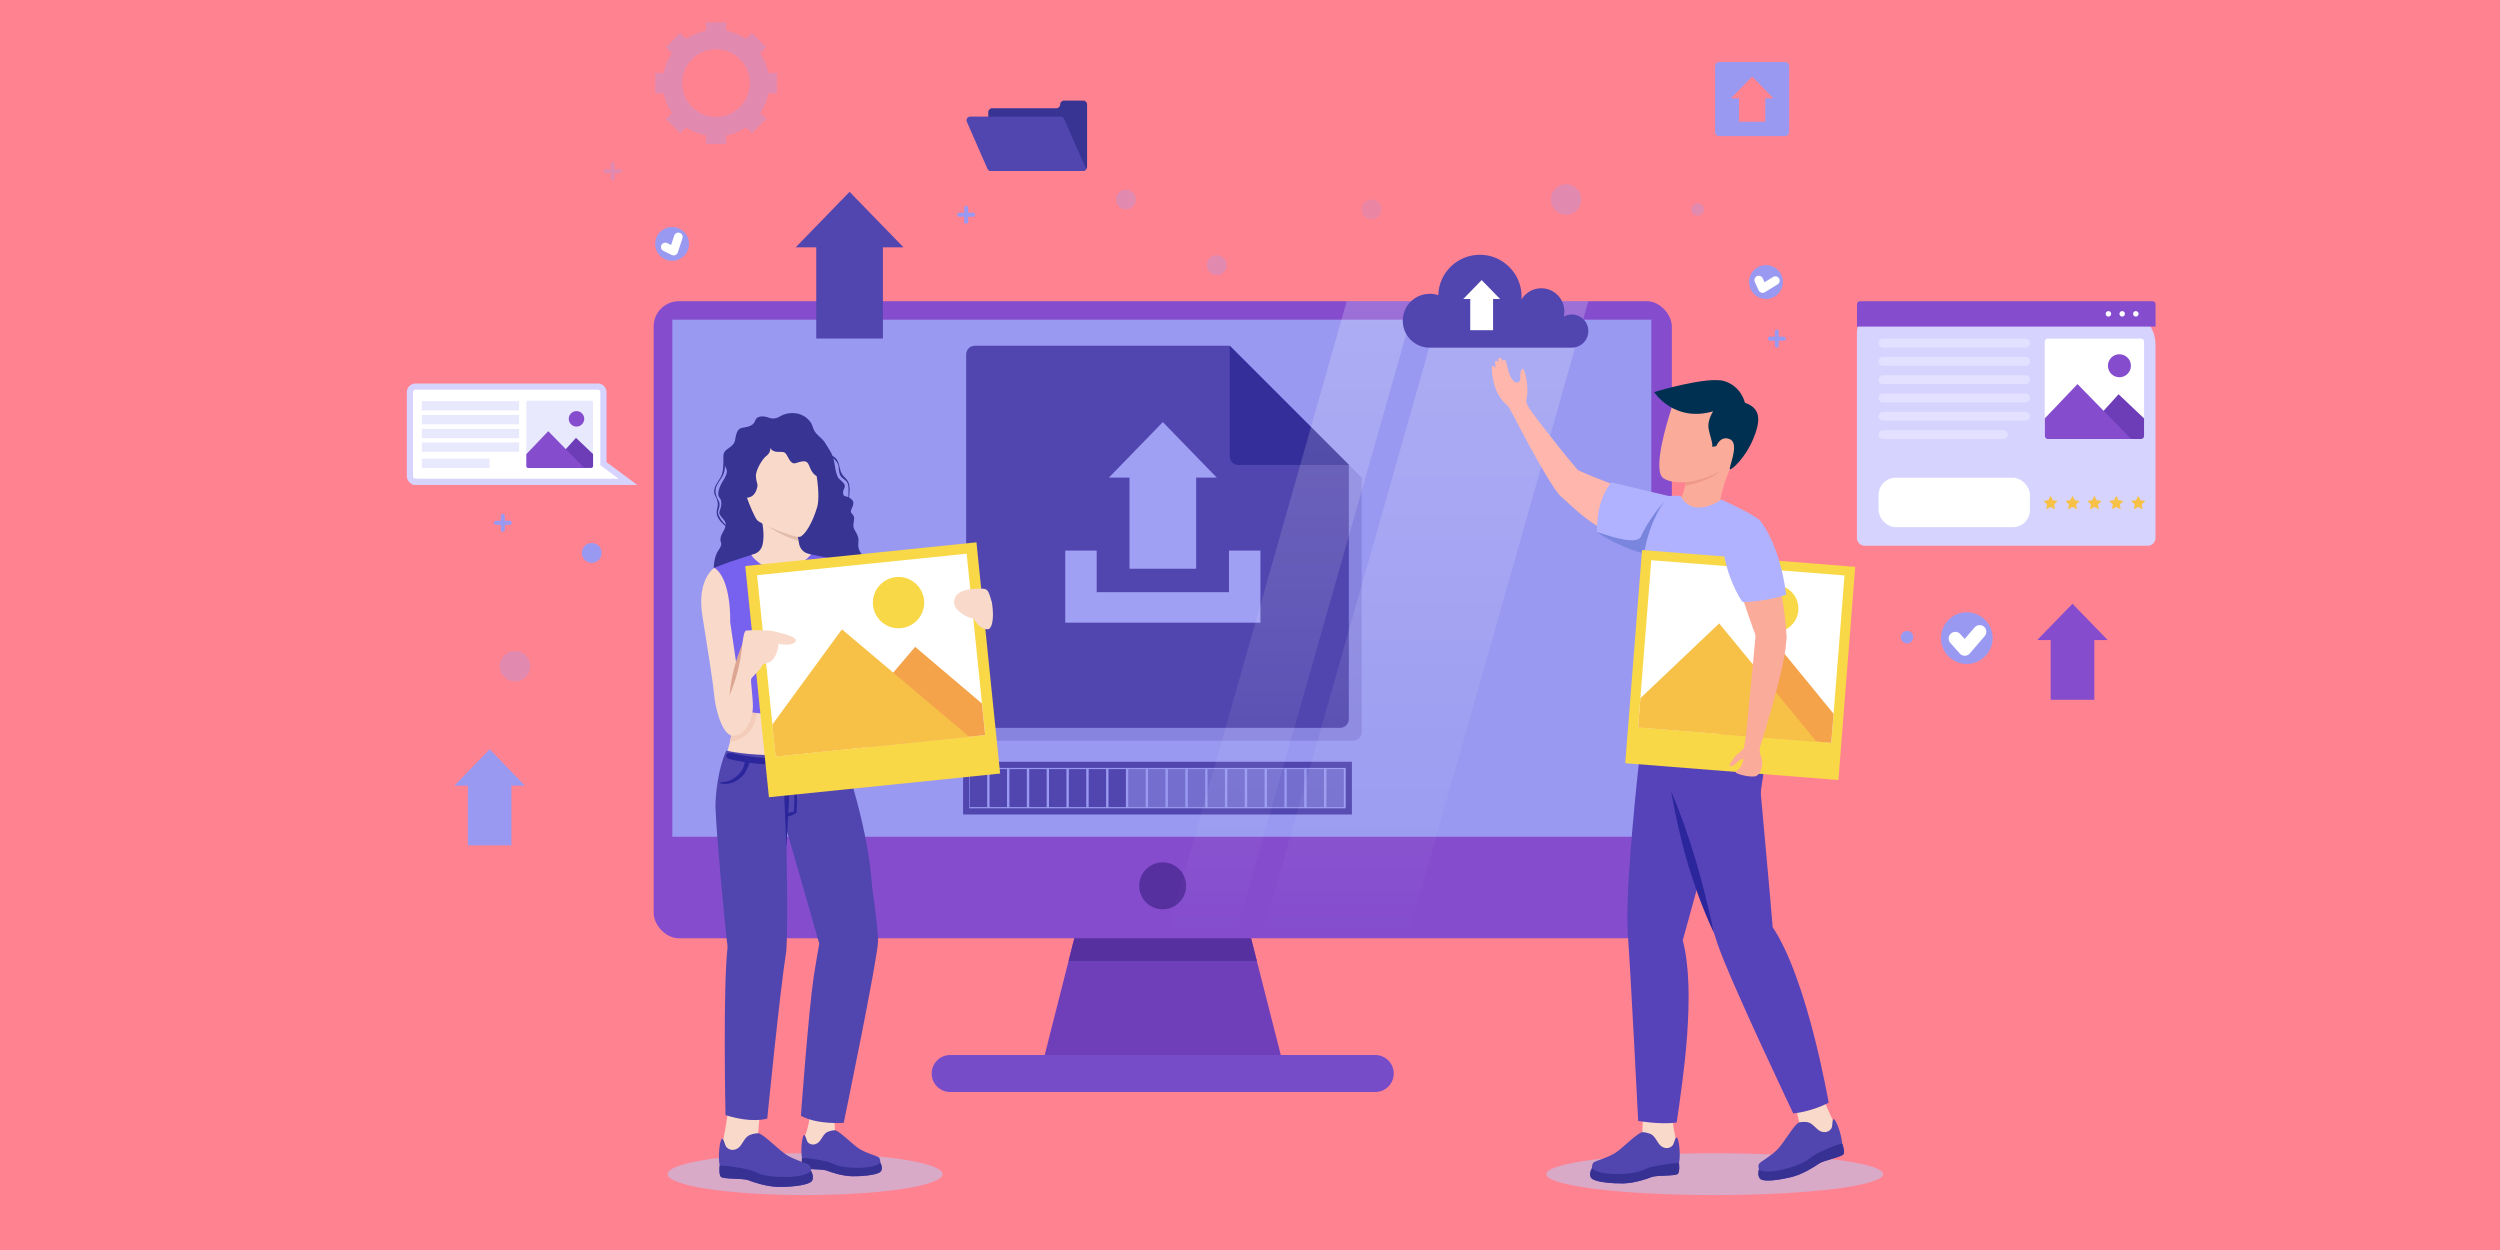 <?xml version="1.0" encoding="UTF-8"?><svg id="_レイヤー_2" xmlns="http://www.w3.org/2000/svg" xmlns:xlink="http://www.w3.org/1999/xlink" viewBox="0 0 300 150"><defs><style>.cls-1{fill:#e2bdac;}.cls-2{fill:#332e99;}.cls-3{fill:#7762ef;}.cls-4{fill:#9f9ff4;}.cls-5{fill:#ef998b;}.cls-6{fill:#7a86dd;}.cls-7{fill:#f9daca;}.cls-8{fill:#fbab99;}.cls-9{opacity:.31;}.cls-9,.cls-10,.cls-11{fill:#fff;}.cls-12{fill:#ffb6ac;}.cls-13{fill:#dda692;}.cls-14{fill:#383493;}.cls-15{fill:#f8d846;}.cls-16,.cls-17,.cls-18{fill:#9999f1;}.cls-16,.cls-19{opacity:.3;}.cls-17,.cls-20,.cls-21{opacity:.2;}.cls-22{stroke:#5146af;}.cls-22,.cls-23,.cls-24{fill:none;}.cls-22,.cls-11{stroke-miterlimit:10;stroke-width:.74px;}.cls-25{fill:#854dce;}.cls-26{opacity:.25;}.cls-26,.cls-27,.cls-28{fill:#5146af;}.cls-27,.cls-29{opacity:.5;}.cls-23{stroke-width:1.6px;}.cls-23,.cls-24{stroke:#fff;stroke-linecap:round;stroke-linejoin:round;}.cls-20{fill:url(#linear-gradient-2);}.cls-24{stroke-width:1.04px;}.cls-21{fill:url(#linear-gradient);}.cls-11{stroke:#d6d4ff;}.cls-30{fill:#b0b2ff;}.cls-31{fill:#774cc9;}.cls-32{fill:#6c3db7;}.cls-33{fill:#6f3fba;}.cls-34{fill:#363193;}.cls-35{fill:#003051;}.cls-29{fill:#b5d0ff;}.cls-36{fill:#f7c148;}.cls-37{fill:#f4a34a;}.cls-38{fill:#5730a0;}.cls-39{fill:#5643b9;}.cls-40{fill:#2b269b;}.cls-41{fill:#f4ccba;}.cls-42{fill:#a4a4f7;opacity:.24;}.cls-43{fill:#ff8291;}.cls-44{fill:#d6d4ff;}</style><linearGradient id="linear-gradient" x1="154.89" y1="35.32" x2="154.89" y2="112.19" gradientUnits="userSpaceOnUse"><stop offset="0" stop-color="#fff"/><stop offset="1" stop-color="#fff" stop-opacity="0"/></linearGradient><linearGradient id="linear-gradient-2" x1="170.99" x2="170.99" xlink:href="#linear-gradient"/></defs><g id="_レイヤー_1-2"><rect class="cls-43" width="300" height="150"/><polygon class="cls-33" points="153.96 127.64 125.1 127.64 128.23 115.31 128.94 112.52 130.32 107.1 148.73 107.1 150.11 112.52 150.82 115.31 153.96 127.64"/><polygon class="cls-38" points="150.82 115.31 128.23 115.31 128.94 112.52 150.11 112.52 150.82 115.31"/><rect class="cls-25" x="78.44" y="36.14" width="122.18" height="76.45" rx="3.03" ry="3.03"/><path class="cls-31" d="M165.03,131.04h-51.01c-1.22,0-2.22-.99-2.22-2.22h0c0-1.22.99-2.22,2.22-2.22h51.01c1.22,0,2.22.99,2.22,2.22h0c0,1.22-.99,2.22-2.22,2.22Z"/><rect class="cls-18" x="80.68" y="38.36" width="117.48" height="62.05"/><path class="cls-38" d="M139.52,109.12h0c-1.55,0-2.82-1.27-2.82-2.82h0c0-1.55,1.27-2.82,2.82-2.82h0c1.55,0,2.82,1.27,2.82,2.82h0c0,1.55-1.27,2.82-2.82,2.82Z"/><rect class="cls-27" x="154.41" y="92.29" width="2.09" height="4.56"/><rect class="cls-27" x="156.79" y="92.29" width="2.09" height="4.56"/><rect class="cls-27" x="159.17" y="92.29" width="2.09" height="4.56"/><rect class="cls-28" x="116.37" y="92.29" width="2.09" height="4.56"/><rect class="cls-28" x="118.75" y="92.29" width="2.09" height="4.56"/><rect class="cls-28" x="121.13" y="92.29" width="2.09" height="4.56"/><rect class="cls-28" x="123.51" y="92.29" width="2.09" height="4.56"/><rect class="cls-28" x="125.88" y="92.29" width="2.09" height="4.56"/><rect class="cls-28" x="128.26" y="92.29" width="2.09" height="4.56"/><rect class="cls-28" x="130.64" y="92.29" width="2.09" height="4.56"/><rect class="cls-28" x="133.02" y="92.29" width="2.09" height="4.56"/><rect class="cls-27" x="135.39" y="92.29" width="2.09" height="4.56"/><rect class="cls-27" x="137.77" y="92.29" width="2.09" height="4.56"/><rect class="cls-27" x="140.15" y="92.29" width="2.09" height="4.56"/><rect class="cls-27" x="142.53" y="92.29" width="2.09" height="4.56"/><rect class="cls-27" x="144.9" y="92.29" width="2.09" height="4.56"/><rect class="cls-27" x="147.28" y="92.29" width="2.09" height="4.56"/><rect class="cls-27" x="149.66" y="92.29" width="2.09" height="4.56"/><rect class="cls-27" x="152.04" y="92.29" width="2.09" height="4.56"/><rect class="cls-22" x="115.94" y="91.78" width="45.92" height="5.59"/><path class="cls-26" d="M118.52,43.03c-.57,0-1.04.46-1.04,1.04v43.77c0,.57.46,1.04,1.04,1.04h43.84c.57,0,1.04-.46,1.04-1.04v-30.52l-14.29-14.29h-30.59Z"/><path class="cls-28" d="M116.98,41.49c-.57,0-1.04.46-1.04,1.04v43.77c0,.57.46,1.04,1.04,1.04h43.84c.57,0,1.04-.46,1.04-1.04v-30.52l-14.29-14.29h-30.59Z"/><path class="cls-2" d="M148.6,55.79h13.26l-14.29-14.29v13.26c0,.57.46,1.04,1.04,1.04Z"/><polygon class="cls-4" points="139.54 50.65 133.07 57.31 135.54 57.31 135.54 68.25 143.54 68.25 143.54 57.31 146.01 57.31 139.54 50.65"/><polygon class="cls-4" points="151.25 66.07 151.25 74.72 127.83 74.72 127.83 66.07 131.6 66.07 131.6 71.06 147.48 71.06 147.48 66.07 151.25 66.07"/><polygon class="cls-21" points="148.16 112.53 139.91 112.53 161.61 36.14 169.87 36.14 148.16 112.53"/><polygon class="cls-20" points="168.9 112.53 151.39 112.53 173.09 36.14 190.6 36.14 168.9 112.53"/><ellipse class="cls-29" cx="96.61" cy="140.9" rx="16.5" ry="2.51"/><path class="cls-7" d="M97.11,134.23c-.02.84-.5,2.08-.5,2.08l.31,1.73.99.27,2.28-2.67s-.04-1.34-.08-1.3l-2.99-.11Z"/><path class="cls-28" d="M105.68,140.58s-.08.07-.13.11c-.55.33-2.12.48-3.25.46-1.24-.02-2.58-.48-3.12-.69-.54-.21-2.59-.08-2.82-.35-.23-.27-.12-1.13-.12-1.13-.2-1.05.04-2.68.22-2.77.19-.08.29.6.45.82.15.22.62.49,1.17.16.54-.33.65-1.15,1.29-1.39.64-.24.93-.15.93-.15.76.34,2.03,1.73,2.87,2.24s2.03.82,2.26.98.2.62.2.62c0,0,.41.68.06,1.08Z"/><path class="cls-34" d="M105.68,140.58s-.08.07-.13.11c-.55.33-2.12.48-3.25.46-1.24-.02-2.58-.48-3.12-.69-.54-.21-2.59-.08-2.82-.35-.23-.27-.12-1.13-.12-1.13.63-.06,2.2.21,3.02.41.82.2,1.15.74,3.58.75,2.43.01,2.78-.64,2.78-.64,0,0,.41.68.06,1.08Z"/><path class="cls-7" d="M87.32,133.35c-.03.98-.53,3.43-.53,3.43l.37,2.02,1.15.32,2.66-3.12s.2-2.03.15-1.99l-3.8-.65Z"/><path class="cls-28" d="M97.38,141.77s-.09.08-.16.12c-.64.38-2.48.56-3.79.54-1.45-.03-3.01-.56-3.64-.81-.63-.25-3.03-.09-3.29-.41s-.14-1.32-.14-1.32c-.24-1.23.04-3.13.26-3.23.22-.09.34.7.53.96.18.26.73.57,1.36.19.63-.39.75-1.35,1.5-1.62.74-.28,1.09-.18,1.09-.18.88.4,2.37,2.02,3.35,2.62.98.6,2.37.96,2.64,1.15.27.19.23.72.23.72,0,0,.48.79.07,1.27Z"/><path class="cls-34" d="M97.38,141.77s-.09.08-.16.12c-.64.38-2.48.56-3.79.54-1.45-.03-3.01-.56-3.64-.81-.63-.25-3.03-.09-3.29-.41s-.14-1.32-.14-1.32c.74-.07,2.57.25,3.52.48.96.23,1.34.86,4.19.87,2.84.02,3.24-.75,3.24-.75,0,0,.48.79.07,1.27Z"/><path class="cls-14" d="M103.04,69.36s1.64-1.08.31-2.93c-.68-.95-.12-1.37-.43-2.13-.3-.76-.62-.8-.48-1.58.14-.78,0-.82-.28-1.17-.28-.36.59-1,.08-1.57-.52-.57-.93-.28-1.04-.64-.2-.65.5-.85,0-1.4-.5-.55-.59-.36-.84-1.17-.25-.82-.16-1.75-.78-2.71-.71-1.09-.47-.96-1.37-1.78-.91-.82-.45-1.26-1.32-2.04-1.01-.91-2.41-.77-3.19-.33-.09.05-.16.09-.23.13-.37.21-.82.24-1.22.08-.29-.11-.66-.2-1.04-.13-.8.16-.36.73-1.16,1.1-.97.45-1.55-.2-1.83,1.67-.04.26-.17.5-.36.68-.66.63-1.1.51-1.06,1.58.04,1.08.62,1.16.36,1.9-.27.75-.69,1.02-.92,1.97-.23.95.37.7.32,1.59-.05.89-.52.91-.02,1.51s.66.76.48,1.3c-.18.53-.6.96-.57,1.48.04.52.32.44-.27,1.32-.59.87-.68,2.6-.34,3.86"/><path class="cls-7" d="M86.9,91.24s15.4,3.2,14.23-.43c-1.17-3.63-.76-6.41-.76-6.41l-12.33-.42c.01.19.02.38.03.58.06,1.73-.19,3.29-.47,4.45-.33,1.37-.7,2.22-.7,2.22Z"/><path class="cls-41" d="M87.6,89.02c3.28-.43,3.28-3.9,3.28-3.9l-1.28-.2-1.54-.36c.06,1.73-.19,3.29-.47,4.45Z"/><path class="cls-3" d="M91,66.35s-2.6.71-5.28,1.78c0,0,1.71,4.92.59,8.21,0,0,1.77,6.37,1.44,8.6,0,0,4.69,1.74,12.87.03,0,0,.2-7.34,1.23-9.11,0,0-1.43-4.92,0-8.42l-6.03-1.21"/><path class="cls-28" d="M85.87,97.03c.09,3.06,1.09,13.85,1.44,16.6-.57,5.06-.25,20.18-.25,20.18,3.23,1.03,5.01.42,5.01.42,0,0,1.54-15.49,2.27-20.01.27-2.84,0-14.75,0-14.75.84,2.75,3.97,13.78,3.97,13.78,0,0-.43,2.39-.65,3.84-.65,4.36-1.55,16.8-1.55,16.8,1.99,1.11,5.14.85,5.14.85,0,0,4.12-19.9,4.12-21.85,0-1.65-.72-6.46-.72-6.47-.4-6.89-3.23-14.99-3.59-16.19-2.73.28-9.45.82-13.9-.15-.94,1.97-1.35,5.28-1.3,6.95Z"/><path class="cls-40" d="M100.93,90.65c-.64-.16-1.35.04-1.99.12-.71.09-1.42.16-2.13.21-1.15.08-2.3.09-3.45.06-1.61-.04-3.22-.19-4.8-.5-.33-.06-1.18-.41-1.37.02-.23.51.7.62,1,.68,1.5.31,3.02.48,4.55.5,1.26.01,2.52-.07,3.78-.21.72-.08,1.44-.17,2.15-.28s1.64-.15,2.27-.58c0,0,0-.02,0-.02h0Z"/><path class="cls-40" d="M95.3,91.8c-.1.95.02,1.94.03,2.89s0,1.86-.06,2.78c-.02.2.3.2.32,0,.07-.94.06-1.88.03-2.83s0-1.93-.18-2.86c-.02-.08-.13-.05-.14.02h0Z"/><path class="cls-40" d="M95.4,97.37c-.1.02-.2.04-.3.05s-.2.05-.31.07c-.19.04-.43.08-.55.24-.05.06-.06.16.03.2.06.02.1.04.17.04.06,0,.11,0,.17-.01.11-.02.2-.05.31-.08.11-.04.22-.08.32-.14.09-.06.18-.13.26-.2s0-.19-.1-.17h0Z"/><polygon class="cls-40" points="94.93 91.4 94.37 101.75 93.94 91.38 94.93 91.4 94.93 91.4"/><path class="cls-40" d="M101.94,93.82c-.19-.04-.38-.09-.58-.11-.22-.02-.43-.06-.63-.14-.36-.13-.7-.38-.99-.63-.27-.23-.47-.5-.63-.82-.17-.35-.21-.73-.31-1.11-.08-.29-.53-.23-.52.07,0,.44.22.87.41,1.25s.43.68.75.94c.33.27.72.5,1.14.61.23.06.46.08.69.09s.44-.05.67-.12c.02,0,.02-.03,0-.04h0Z"/><path class="cls-40" d="M86.3,93.96c.23.07.43.12.67.12.22,0,.45-.03.67-.08.43-.11.82-.34,1.17-.62.31-.25.56-.56.74-.92.2-.39.42-.83.42-1.27,0-.3-.44-.36-.52-.07-.1.37-.14.75-.31,1.11-.15.32-.36.58-.63.82-.29.25-.63.5-.99.63-.19.07-.4.11-.6.13s-.41.07-.61.11c-.02,0-.02.03,0,.04h0Z"/><path class="cls-7" d="M101.85,67.44s1.5.27,1.89,4.25c.28,2.85-1.05,13.79-1.05,13.79,0,0-1.64-1.05-2.12-2.81-.48-1.76.03-4.72-.19-6-.21-1.28-.36-3.71-.29-5.1.07-1.39.28-3.28,1.76-4.13Z"/><path class="cls-7" d="M90.16,66.6s1.1,1.82,3.58,1.68c2.4-.13,3.58-1.75,3.58-1.75l-.25-.06c-.58-.12-1.04-.57-1.16-1.15-.03-.15-.06-.29-.09-.43-.2-.97-.26-1.55-.26-1.55l-.96-.23-3.2-.76c.32,1.53.24,2.5.08,3.11-.14.5-.52.89-1.02,1.04l-.29.09Z"/><path class="cls-1" d="M92.08,63.11s1.78,1.27,3.73,1.79c-.2-.97-.26-1.55-.26-1.55l-.96-.23-.8-.09-1.7.07Z"/><path class="cls-7" d="M97.36,53.8s1.28,5.12.69,7.09c-.59,1.97-1.48,3.3-2.02,3.52-.54.22-4.7-1.48-5.17-1.99-.47-.52-2.49-5.32-2.14-7.36.34-2.04,6.62-5.24,8.64-1.26Z"/><rect class="cls-15" x="90.77" y="66.44" width="27.89" height="27.89" transform="translate(-7.64 11.08) rotate(-5.85)"/><rect class="cls-10" x="91.89" y="67.68" width="25.28" height="21.87" transform="translate(-7.46 11.06) rotate(-5.85)"/><polygon class="cls-37" points="103.3 85.28 109.82 77.62 117.83 84.42 118.22 88.21 103.75 89.69 103.3 85.28"/><polygon class="cls-36" points="92.68 86.95 101.03 75.52 116.3 88.41 93.07 90.79 92.68 86.95"/><path class="cls-15" d="M110.89,72c.17,1.69-1.06,3.2-2.75,3.38-1.69.17-3.2-1.06-3.38-2.75-.17-1.69,1.06-3.2,2.75-3.38,1.69-.17,3.2,1.06,3.38,2.75Z"/><path class="cls-7" d="M85.72,68.13s-2.13,1.39-1.44,5.71c.69,4.32,1.33,8.37,1.44,9.71s.96,5.01,2.45,4.75c1.49-.27,2.05-2.13,2.16-3.12.11-.99-.29-3.44-.19-3.71.11-.27,1.18-1.15,1.31-1.6.13-.45,1.64.18,1.99-2.62,0,0,1.52.38,2-.23.48-.61-1.86-1.07-2.45-1.24-.75-.21-3.14-.17-3.44-.11-.29.07-.35.89-.49,1.67s-.67,2.52-.67,2.52l-.77-5.22s.18-5.14-1.9-6.51Z"/><path class="cls-7" d="M118.61,75.5c-.28.04-.6-.08-.67-.11,0,0-.01,0-.01,0-.55-.22-1.12-1.16-1.12-1.16,0,0-.84-.09-1.73-.86-.91-.78-.71-1.76.12-2.29.84-.53,2.63-.44,2.63-.44.72.02.78.23,1.2,1.66h0c.35,2.24-.11,3.15-.42,3.2Z"/><path class="cls-13" d="M89.07,77.33c-.19,2.13-.69,4.14-1.53,6.12.18-2.1.7-4.18,1.53-6.12h0Z"/><path class="cls-14" d="M91.77,52.16s.39,1.66,1.03,1.95c.64.29,1.17-.08,1.49.32.32.4.54,1.33,1.18,1.15.64-.19,1.2-.4,1.49.02.29.43.4,1.63,1.73,1.71,1.06.06-.53-2.64-.53-2.64,0,0-.93-1.49-1.07-1.6-.13-.11-1.01-1.15-1.06-1.18-.05-.03-1.21-.31-1.42-.29-.21.03-1.6,0-1.6,0l-1.24.55Z"/><path class="cls-14" d="M92.33,52.96s.47,1.15-.37,1.75c-.43.3-1.3,1.69-1.25,2.46.05.76.26.87.16,1.3-.11.43-.37,1.52-1.92,1.22-.26-.05-.02-1.58-.02-1.68s-.43-1.59-.41-1.87c.02-.28-.16-2.15.32-2.52.48-.37,1.69-.76,1.76-.87.07-.11,1.17-.57,1.17-.57"/><path class="cls-14" d="M87.04,54.62c-.43.87-.06,1.76-.58,2.68-.32.56-.81,1.1-.76,1.79.02.33.21.51.32.81.31.88-.11,1.12,0,1.82.11.71.95,1.32,1.43,1.79.04.04.1-.02.07-.07-.32-.39-.82-.77-1.07-1.21-.55-.94-.18-.84-.11-1.56.05-.5-.19-.64-.35-1.08-.48-1.32.53-1.81.88-2.83.24-.69.04-1.44.18-2.15,0,0,0,0,0,0h0Z"/><path class="cls-14" d="M99.38,54.69c.51.17.98.54,1.2,1.05.11.26.04.58.11.85.05.21.08.38.21.56.24.34.68.45.83.88.19.56.04,1.38.08,1.98,0,.04.05.04.06,0,.04-.61.18-1.42-.02-2.02-.24-.73-.83-.72-1.04-1.7-.18-.84-.36-1.65-1.43-1.63-.01,0-.01.02,0,.02h0Z"/><ellipse class="cls-29" cx="205.77" cy="140.9" rx="20.21" ry="2.51"/><path class="cls-8" d="M208.31,55.15l-5.97.22s.08.74,0,1.77c-.02.36-.07.75-.15,1.16,0,.05-.16.88-.37,1.25-.13.23-.45.47-1.1.43,0,0,.07,1.76,2.8,2.08,2.65.31,3.49-1.02,3.49-1.02,0,0-.03-.02-.09-.07-.26-.22-.43-.51-.49-.84-.04-.17.69-3.55,1.87-4.98Z"/><path class="cls-5" d="M206.39,56.54c-1.24,1.16-3.5,1.64-4.19,1.76.08-.41.12-.8.15-1.16,1.89-.62,5.1-1.6,4.04-.61Z"/><path class="cls-8" d="M201.04,47.94c-.2.32-.34.66-.45,1.02-.54,1.67-2.36,7.59-.95,8.45,1.64,1,4.62.23,6.13-.55,2.88-1.49,3.76-1.87,4.13-5.1.52-4.48-6.33-7.94-8.86-3.81Z"/><path class="cls-35" d="M198.49,47.04s2.34,3.69,7.09,2.32c0,0-.72,1.06-.55,2.05.16.99.51,1.6.44,2.21l.48-.08s.52-1.37,1.68-.81c1.16.57-.28,3.52-.03,3.59.25.07,1.87-1.46,2.75-3.56.88-2.1,1.1-3.72-.96-4.43,0,0-.41-1.95-2.45-2.59-2.04-.64-8.45,1.31-8.45,1.31Z"/><path class="cls-7" d="M200.57,133.34c.03.94.5,3.27.5,3.27l-.35,1.92-1.1.3-2.53-2.98s.04-2.06.09-2.02l3.4-.51Z"/><path class="cls-28" d="M190.97,141.38s.09.08.15.12c.61.37,2.37.53,3.62.51,1.38-.02,2.87-.53,3.47-.77.6-.23,2.89-.09,3.14-.39.25-.3.13-1.26.13-1.26.23-1.17-.04-2.99-.25-3.08-.21-.09-.32.67-.5.91-.17.25-.69.55-1.3.18-.6-.37-.72-1.29-1.43-1.55-.71-.26-1.03-.17-1.03-.17-.84.38-2.26,1.93-3.19,2.5s-2.26.91-2.52,1.1c-.26.18-.22.69-.22.69,0,0-.46.76-.07,1.21Z"/><path class="cls-34" d="M190.97,141.38s.09.08.15.12c.61.37,2.37.53,3.62.51,1.38-.02,2.87-.53,3.47-.77.6-.23,2.89-.09,3.14-.39.25-.3.13-1.26.13-1.26-.71-.07-2.45.24-3.36.46-.91.22-1.28.82-3.99.83-2.71.02-3.09-.71-3.09-.71,0,0-.46.76-.07,1.21Z"/><path class="cls-7" d="M218.66,131.39c.25.9,1.28,3.05,1.28,3.05l.13,1.95-.99.56-3.18-2.27s-.47-2.01-.41-1.98l3.17-1.32Z"/><path class="cls-28" d="M211.31,141.51s.1.05.17.08c.68.21,2.42-.06,3.63-.38,1.33-.36,2.65-1.22,3.18-1.59s2.78-.79,2.95-1.14c.17-.35-.18-1.25-.18-1.25-.07-1.19-.77-2.89-.99-2.93-.23-.04-.15.73-.26,1.01-.1.28-.54.7-1.22.49-.67-.21-1.01-1.07-1.77-1.15-.75-.08-1.04.09-1.04.09-.72.57-1.73,2.42-2.49,3.2-.77.78-1.97,1.43-2.17,1.68-.21.24-.04.72-.04.72,0,0-.26.84.23,1.19Z"/><path class="cls-34" d="M211.31,141.51s.1.05.17.08c.68.21,2.42-.06,3.63-.38,1.33-.36,2.65-1.22,3.18-1.59s2.78-.79,2.95-1.14c.17-.35-.18-1.25-.18-1.25-.7.1-2.32.83-3.15,1.26-.83.43-1.04,1.11-3.67,1.78-2.62.68-3.17.06-3.17.06,0,0-.26.84.23,1.19Z"/><path class="cls-12" d="M179.01,44.06c0-.25.34-.15.43.04.01.03.03.09.06.17-.06-.41-.1-.74-.1-.82,0-.24.31-.17.42,0-.02-.16-.03-.29-.03-.34,0-.3.34-.2.44.04.02.05.06.21.1.41-.01-.11-.02-.19-.02-.23,0-.25.3-.21.39,0,.03.06.06.19.12.47.06.25.15.51.2.75.05.22.4,1.27.94,1.34.83.11.19-1.26.74-1.63.17-.11.45.97.52,1.58.06.62.09.93.07,1.3-.02.37-.18.9-.13,1.12.08.35.55,1.05.55,1.05l-2.01.64s-.58-1.09-.85-1.33c-.67-.57-1.12-1.25-1.42-2.1-.19-.53-.28-1.09-.37-1.64,0,0-.05-.76-.05-.84Z"/><path class="cls-12" d="M199.74,60.16s-5.36-1.48-10.39-3.74c-3.15-3.72-6.23-7.86-6.47-8.25-.54.26-1.68.9-1.68.9,0,0,4.38,8.62,5.99,10.4,1.84,1.53,4.52,4.89,10.68,5.94,2.62-3.56,1.88-5.26,1.88-5.26Z"/><path class="cls-39" d="M195.33,111.83c-.38-4.92,1.33-20.34,1.49-21.67.16-1.33,1.1-1.5,1.81-1.71,3.56-1.07,7.78,4.45,6.65,9.41-.02.08.54.55.51.64-.67,2.87-3.37,12.59-3.86,14.34,1.65,6.24-.02,17-.73,21.86-1.99.28-4.62-.19-4.62-.19,0,0-.89-17.75-1.26-22.67Z"/><path class="cls-39" d="M197.39,84.9s1.35.33,4.04.26c3.42-.09,7.76-1.82,7.76-1.82,4.36,4.72,1.96,10.25,2.12,12.07.15,1.82,1.02,11.04,1.41,15.85,4.2,6.3,6.7,20.99,6.72,21.06-2.11,1.12-4.25,1.29-4.25,1.29,0,0-7.57-15.89-9.09-20.36-1.37-4.05-4.92-16.34-4.99-16.33l-4.53.77c0-7.83.8-12.79.8-12.79Z"/><path class="cls-30" d="M212.2,90.21c-.85.16-1.68.28-2.49.38-7.68.96-13.47-.46-13.47-.46,0,0-.65-18.69,2.21-28.62.51-1.79,1.43-2.15,3.21-1.99,1.62,2.86,4.92.42,4.92.42,1.37.68,3.54,1.63,4.59,2.49.69.58-.53,8.91-.23,13.63.2,3.13.84,11.4,1.27,14.14Z"/><path class="cls-30" d="M200.32,59.54s-4.4-1.03-6.94-1.66c-1.96,2.28-1.74,5.96-1.74,5.96,0,0,4.07,2.59,7.05,2.84.64-4.34,1.63-7.14,1.63-7.14Z"/><path class="cls-6" d="M199.74,60.16s-1.83,2.32-2.44,6.26c-2.05-.4-5.26-2.17-5.67-2.59.9.29,4.76,1.73,5.29.54.98-2.21,2.82-4.22,2.82-4.22Z"/><path class="cls-40" d="M200.53,94.92c2.32,5.49,3.91,11.19,5.13,17.01-2.52-5.4-4.12-11.14-5.13-17.01h0Z"/><rect class="cls-15" x="195.99" y="66.99" width="25.66" height="25.66" transform="translate(6.93 -16.19) rotate(4.51)"/><rect class="cls-10" x="197.32" y="68.13" width="23.26" height="20.13" transform="translate(6.8 -16.21) rotate(4.51)"/><polygon class="cls-37" points="206.73 84.02 213.91 78.17 220.03 85.65 219.75 89.14 206.41 88.09 206.73 84.02"/><polygon class="cls-36" points="196.85 83.78 206.3 74.81 217.98 89 196.57 87.31 196.85 83.78"/><path class="cls-15" d="M215.8,73.25c-.12,1.56-1.49,2.72-3.05,2.6-1.56-.12-2.72-1.49-2.6-3.05.12-1.56,1.49-2.72,3.05-2.6,1.56.12,2.72,1.49,2.6,3.05Z"/><path class="cls-8" d="M208.82,70.9s2.01,6.12,2.45,6.74,2.82.68,3.06-.75c.24-1.43-.75-6.77-.75-6.77"/><path class="cls-30" d="M211.16,62.43s2.36,2.55,3.18,8.94c0,0-2.39.85-5.24.87,0,0-1.5-2.01-2.21-5.57-.71-3.56,1.56-5.65,4.27-4.25Z"/><path class="cls-8" d="M210.7,75.91s-.6,6.57-1.06,11.14c-.14,1.36-.29,2.48-.51,3.35,0,0,.46.49,1.72.35,0,0,3.76-11.5,3.51-14.54"/><path class="cls-8" d="M209.27,89.79s-.7.7-.94.86c-.24.16-.81,1.15-.82,1.22s.3.12.48,0c.19-.12.73-.65.81-.69.08-.04,1.01-.03,1.19-.54"/><path class="cls-8" d="M209.46,90.57s-.4,1.06-.54,1.38-.63.59-.64.73c0,.14,1.38.59,2.27.49.63-.07,1.01-1.07.9-1.98-.05-.38-.45-.9-.23-1.49"/><path class="cls-44" d="M225.74,37.05h28.6c2.38,0,4.32,1.93,4.32,4.32v23.19c0,.51-.42.93-.93.93h-33.97c-.51,0-.93-.42-.93-.93v-24.59c0-1.61,1.3-2.91,2.91-2.91Z"/><rect class="cls-10" x="225.43" y="57.33" width="18.16" height="5.93" rx="2.05" ry="2.05"/><path class="cls-9" d="M243.06,41.7h-17.1c-.29,0-.53-.24-.53-.53h0c0-.29.24-.53.53-.53h17.1c.29,0,.53.24.53.53h0c0,.29-.24.53-.53.53Z"/><path class="cls-9" d="M243.06,43.89h-17.1c-.29,0-.53-.24-.53-.53h0c0-.29.24-.53.53-.53h17.1c.29,0,.53.24.53.53h0c0,.29-.24.53-.53.53Z"/><path class="cls-9" d="M243.06,46.09h-17.1c-.29,0-.53-.24-.53-.53h0c0-.29.24-.53.53-.53h17.1c.29,0,.53.24.53.53h0c0,.29-.24.53-.53.53Z"/><path class="cls-9" d="M243.06,48.29h-17.1c-.29,0-.53-.24-.53-.53h0c0-.29.24-.53.53-.53h17.1c.29,0,.53.24.53.53h0c0,.29-.24.53-.53.53Z"/><path class="cls-9" d="M243.06,50.48h-17.1c-.29,0-.53-.24-.53-.53h0c0-.29.24-.53.53-.53h17.1c.29,0,.53.24.53.53h0c0,.29-.24.53-.53.53Z"/><path class="cls-9" d="M240.39,52.68h-14.43c-.29,0-.53-.24-.53-.53h0c0-.29.24-.53.53-.53h14.43c.29,0,.53.24.53.53h0c0,.29-.24.53-.53.53Z"/><polygon class="cls-36" points="246.07 59.48 246.33 60.02 246.92 60.11 246.5 60.53 246.6 61.12 246.07 60.84 245.54 61.12 245.64 60.53 245.21 60.11 245.8 60.02 246.07 59.48"/><polygon class="cls-36" points="248.7 59.48 248.96 60.02 249.56 60.11 249.13 60.53 249.23 61.12 248.7 60.84 248.17 61.12 248.27 60.53 247.84 60.11 248.43 60.02 248.7 59.48"/><polygon class="cls-36" points="251.33 59.48 251.59 60.02 252.19 60.11 251.76 60.53 251.86 61.12 251.33 60.84 250.8 61.12 250.9 60.53 250.47 60.11 251.06 60.02 251.33 59.48"/><polygon class="cls-36" points="253.96 59.48 254.22 60.02 254.82 60.11 254.39 60.53 254.49 61.12 253.96 60.84 253.43 61.12 253.53 60.53 253.1 60.11 253.69 60.02 253.96 59.48"/><polygon class="cls-36" points="256.59 59.48 256.85 60.02 257.45 60.11 257.02 60.53 257.12 61.12 256.59 60.84 256.06 61.12 256.16 60.53 255.73 60.11 256.32 60.02 256.59 59.48"/><path class="cls-25" d="M258.3,36.14h-35.1c-.2,0-.36.16-.36.36v2.69h35.83v-2.69c0-.2-.16-.36-.36-.36Z"/><path class="cls-10" d="M253.34,37.66c0,.18-.15.33-.33.33s-.33-.15-.33-.33.15-.33.33-.33.33.15.33.33Z"/><path class="cls-10" d="M254.99,37.66c0,.18-.15.33-.33.33s-.33-.15-.33-.33.15-.33.33-.33.33.15.33.33Z"/><path class="cls-10" d="M256.63,37.66c0,.18-.15.33-.33.33s-.33-.15-.33-.33.15-.33.33-.33.33.15.33.33Z"/><path class="cls-10" d="M257.29,40.98v11.35c0,.19-.16.35-.35.35h-11.23c-.19,0-.34-.16-.34-.35v-11.35c0-.19.16-.34.34-.34h11.23c.19,0,.35.16.35.34Z"/><path class="cls-32" d="M257.29,50.2v2.13c0,.19-.16.35-.35.35h-5.57l.24-2.47,2.62-2.9,3.06,2.9Z"/><path class="cls-25" d="M255.73,52.68h-10.01c-.19,0-.34-.16-.34-.35v-2.13l3.92-4.11,6.44,6.59Z"/><circle class="cls-25" cx="254.33" cy="43.89" r="1.38"/><path class="cls-11" d="M49.86,57.82h25.49l-2.94-2.18v-8.58c0-.37-.3-.67-.67-.67h-21.88c-.37,0-.67.3-.67.67v10.08c0,.37.3.67.67.67Z"/><rect class="cls-42" x="50.62" y="48.14" width="11.67" height="1.12" transform="translate(112.91 97.39) rotate(180)"/><rect class="cls-42" x="50.62" y="49.8" width="11.67" height="1.12" transform="translate(112.91 100.72) rotate(180)"/><rect class="cls-42" x="50.62" y="51.47" width="11.67" height="1.12" transform="translate(112.91 104.06) rotate(180)"/><rect class="cls-42" x="50.62" y="53.1" width="11.67" height="1.12" transform="translate(112.91 107.31) rotate(180)"/><rect class="cls-42" x="50.62" y="55.04" width="8.14" height="1.12" transform="translate(109.37 111.2) rotate(180)"/><path class="cls-42" d="M63.39,48.07h7.54c.13,0,.23.1.23.23v7.62c0,.13-.1.23-.23.23h-7.54c-.13,0-.23-.1-.23-.23v-7.63c0-.13.1-.23.23-.23Z"/><path class="cls-32" d="M71.17,54.49v1.43c0,.13-.1.23-.23.23h-3.74l.16-1.66,1.76-1.95,2.05,1.95Z"/><path class="cls-25" d="M70.12,56.16h-6.73c-.13,0-.23-.1-.23-.23v-1.43l2.63-2.76,4.33,4.43Z"/><path class="cls-25" d="M70.11,50.26c0,.51-.42.93-.93.93s-.93-.42-.93-.93.42-.93.93-.93.93.42.93.93Z"/><path class="cls-18" d="M213.8,34.6c-.42,1.04-1.6,1.55-2.64,1.13-1.04-.42-1.55-1.6-1.13-2.64.42-1.04,1.6-1.55,2.64-1.13,1.04.42,1.55,1.6,1.13,2.64Z"/><polyline class="cls-24" points="211.05 33.61 211.51 34.62 213.04 33.68"/><path class="cls-18" d="M82.58,28.64c.35,1.07-.23,2.21-1.3,2.56-1.07.35-2.21-.23-2.56-1.3s.23-2.21,1.3-2.56c1.07-.35,2.21.23,2.56,1.3Z"/><polyline class="cls-24" points="79.84 29.64 80.84 30.13 81.4 28.43"/><path class="cls-18" d="M239.11,76.8c-.13,1.71-1.61,2.99-3.32,2.87-1.71-.13-2.99-1.61-2.87-3.32.13-1.71,1.61-2.99,3.32-2.87,1.71.13,2.99,1.61,2.87,3.32Z"/><polyline class="cls-23" points="234.64 76.62 235.77 77.89 237.56 75.81"/><path class="cls-18" d="M229.59,76.46c0,.41-.33.75-.75.75s-.75-.33-.75-.75.33-.75.75-.75.75.33.75.75Z"/><path class="cls-16" d="M204.46,25.13c0,.41-.33.75-.75.75s-.75-.33-.75-.75.33-.75.75-.75.75.33.75.75Z"/><path class="cls-18" d="M72.2,66.35c0,.66-.53,1.19-1.19,1.19s-1.19-.53-1.19-1.19.53-1.19,1.19-1.19,1.19.53,1.19,1.19Z"/><path class="cls-16" d="M189.76,23.94c0,1.01-.82,1.83-1.83,1.83s-1.83-.82-1.83-1.83.82-1.83,1.83-1.83,1.83.82,1.83,1.83Z"/><path class="cls-16" d="M63.63,79.94c0,1.01-.82,1.83-1.83,1.83s-1.83-.82-1.83-1.83.82-1.83,1.83-1.83,1.83.82,1.83,1.83Z"/><path class="cls-16" d="M136.3,23.94c0,.66-.53,1.19-1.19,1.19s-1.19-.53-1.19-1.19.53-1.19,1.19-1.19,1.19.53,1.19,1.19Z"/><path class="cls-16" d="M147.2,31.82c0,.66-.53,1.19-1.19,1.19s-1.19-.53-1.19-1.19.53-1.19,1.19-1.19,1.19.53,1.19,1.19Z"/><path class="cls-17" d="M165.78,25.13c0,.66-.53,1.19-1.19,1.19s-1.19-.53-1.19-1.19.53-1.19,1.19-1.19,1.19.53,1.19,1.19Z"/><path class="cls-18" d="M60.34,63.82c-.13,0-.24-.11-.24-.24v-1.68c0-.13.11-.24.24-.24s.24.11.24.24v1.68c0,.13-.11.24-.24.24Z"/><path class="cls-18" d="M61.18,62.98h-1.68c-.13,0-.24-.11-.24-.24s.11-.24.24-.24h1.68c.13,0,.24.11.24.24s-.11.24-.24.24Z"/><g class="cls-19"><path class="cls-18" d="M73.52,21.62c-.13,0-.24-.11-.24-.24v-1.68c0-.13.11-.24.24-.24s.24.11.24.24v1.68c0,.13-.11.24-.24.24Z"/><path class="cls-18" d="M74.36,20.78h-1.68c-.13,0-.24-.11-.24-.24s.11-.24.24-.24h1.68c.13,0,.24.11.24.24s-.11.24-.24.24Z"/></g><path class="cls-18" d="M213.22,41.71c-.13,0-.24-.11-.24-.24v-1.68c0-.13.11-.24.24-.24s.24.11.24.24v1.68c0,.13-.11.24-.24.24Z"/><path class="cls-18" d="M214.06,40.88h-1.68c-.13,0-.24-.11-.24-.24s.11-.24.24-.24h1.68c.13,0,.24.11.24.24s-.11.24-.24.24Z"/><path class="cls-18" d="M115.94,26.85c-.13,0-.24-.11-.24-.24v-1.68c0-.13.11-.24.24-.24s.24.11.24.24v1.68c0,.13-.11.24-.24.24Z"/><path class="cls-18" d="M116.78,26.01h-1.68c-.13,0-.24-.11-.24-.24s.11-.24.24-.24h1.68c.13,0,.24.11.24.24s-.11.24-.24.24Z"/><path class="cls-18" d="M214.2,7.44h-7.89c-.28,0-.5.22-.5.5v7.89c0,.28.22.5.5.5h7.89c.28,0,.5-.22.5-.5v-7.89c0-.28-.22-.5-.5-.5ZM211.83,11.8v2.81h-3.15v-2.81h-.97l2.55-2.62,2.55,2.62h-.97Z"/><path class="cls-14" d="M130.45,12.53v7.47c0,.11-.04.22-.1.3-.09.14-.25.22-.43.22h-10.97c-.14,0-.27-.06-.36-.14v-6.93c0-.25.21-.46.46-.46h7.71c.25,0,.46-.21.46-.46s.2-.46.46-.46h2.31c.25,0,.46.21.46.46Z"/><path class="cls-28" d="M130.35,20.3c-.09.14-.25.22-.43.22h-10.97c-.14,0-.27-.06-.36-.14-.04-.04-.09-.1-.11-.16,0-.01-.01-.02-.02-.04l-2.44-5.57c-.13-.29.09-.62.4-.62h10.87c.18,0,.33.1.4.26l2.29,5.22.36.82Z"/><path class="cls-16" d="M92.2,8.75c-.01-.06-.03-.12-.04-.18-.05-.24-.12-.48-.2-.71-.18-.53-.43-1.02-.74-1.47l.72-.72-1.72-1.72-.03.03-.68.69c-.7-.48-1.5-.81-2.37-.98v-1.01h-2.43v1.01c-.86.17-1.66.51-2.37.98l-.72-.72-1.72,1.72.72.72c-.48.7-.81,1.5-.98,2.37h-1.01v2.43h1.02c.16.86.5,1.66.98,2.37l-.72.72,1.72,1.72.72-.72c.7.48,1.5.81,2.37.98v1.02h2.43v-1.02c.86-.16,1.66-.5,2.37-.98l.68.69.03.03,1.04-1.04.69-.69-.69-.68-.03-.03s.02-.03.03-.05c.46-.69.78-1.47.94-2.32h1.02v-2.43h-1.02ZM85.92,14.03c-2.24,0-4.06-1.82-4.06-4.06s1.82-4.06,4.06-4.06,4.06,1.82,4.06,4.06-1.82,4.06-4.06,4.06Z"/><polygon class="cls-28" points="101.95 23.02 95.48 29.68 97.95 29.68 97.95 40.62 105.95 40.62 105.95 29.68 108.42 29.68 101.95 23.02"/><polygon class="cls-25" points="248.7 72.45 244.46 76.81 246.08 76.81 246.08 83.98 251.32 83.98 251.32 76.81 252.93 76.81 248.7 72.45"/><path class="cls-28" d="M171.56,35.25c.36,0,.71.06,1.03.17.08-2.69,2.28-4.85,5-4.85s5,2.24,5,5c0,.13,0,.25-.02.38.48-.81,1.37-1.36,2.38-1.36,1.53,0,2.77,1.24,2.77,2.77,0,.22-.03.43-.07.63.29-.16.61-.25.96-.25,1.1,0,1.99.89,1.99,1.99s-.89,1.99-1.99,1.99h-17.05c-1.78,0-3.23-1.44-3.23-3.23s1.44-3.23,3.23-3.23Z"/><polygon class="cls-10" points="177.8 33.61 175.59 35.88 176.43 35.88 176.43 39.62 179.17 39.62 179.17 35.88 180.01 35.88 177.8 33.61"/><polygon class="cls-18" points="58.76 89.91 54.52 94.28 56.14 94.28 56.14 101.44 61.37 101.44 61.37 94.28 62.99 94.28 58.76 89.91"/></g></svg>